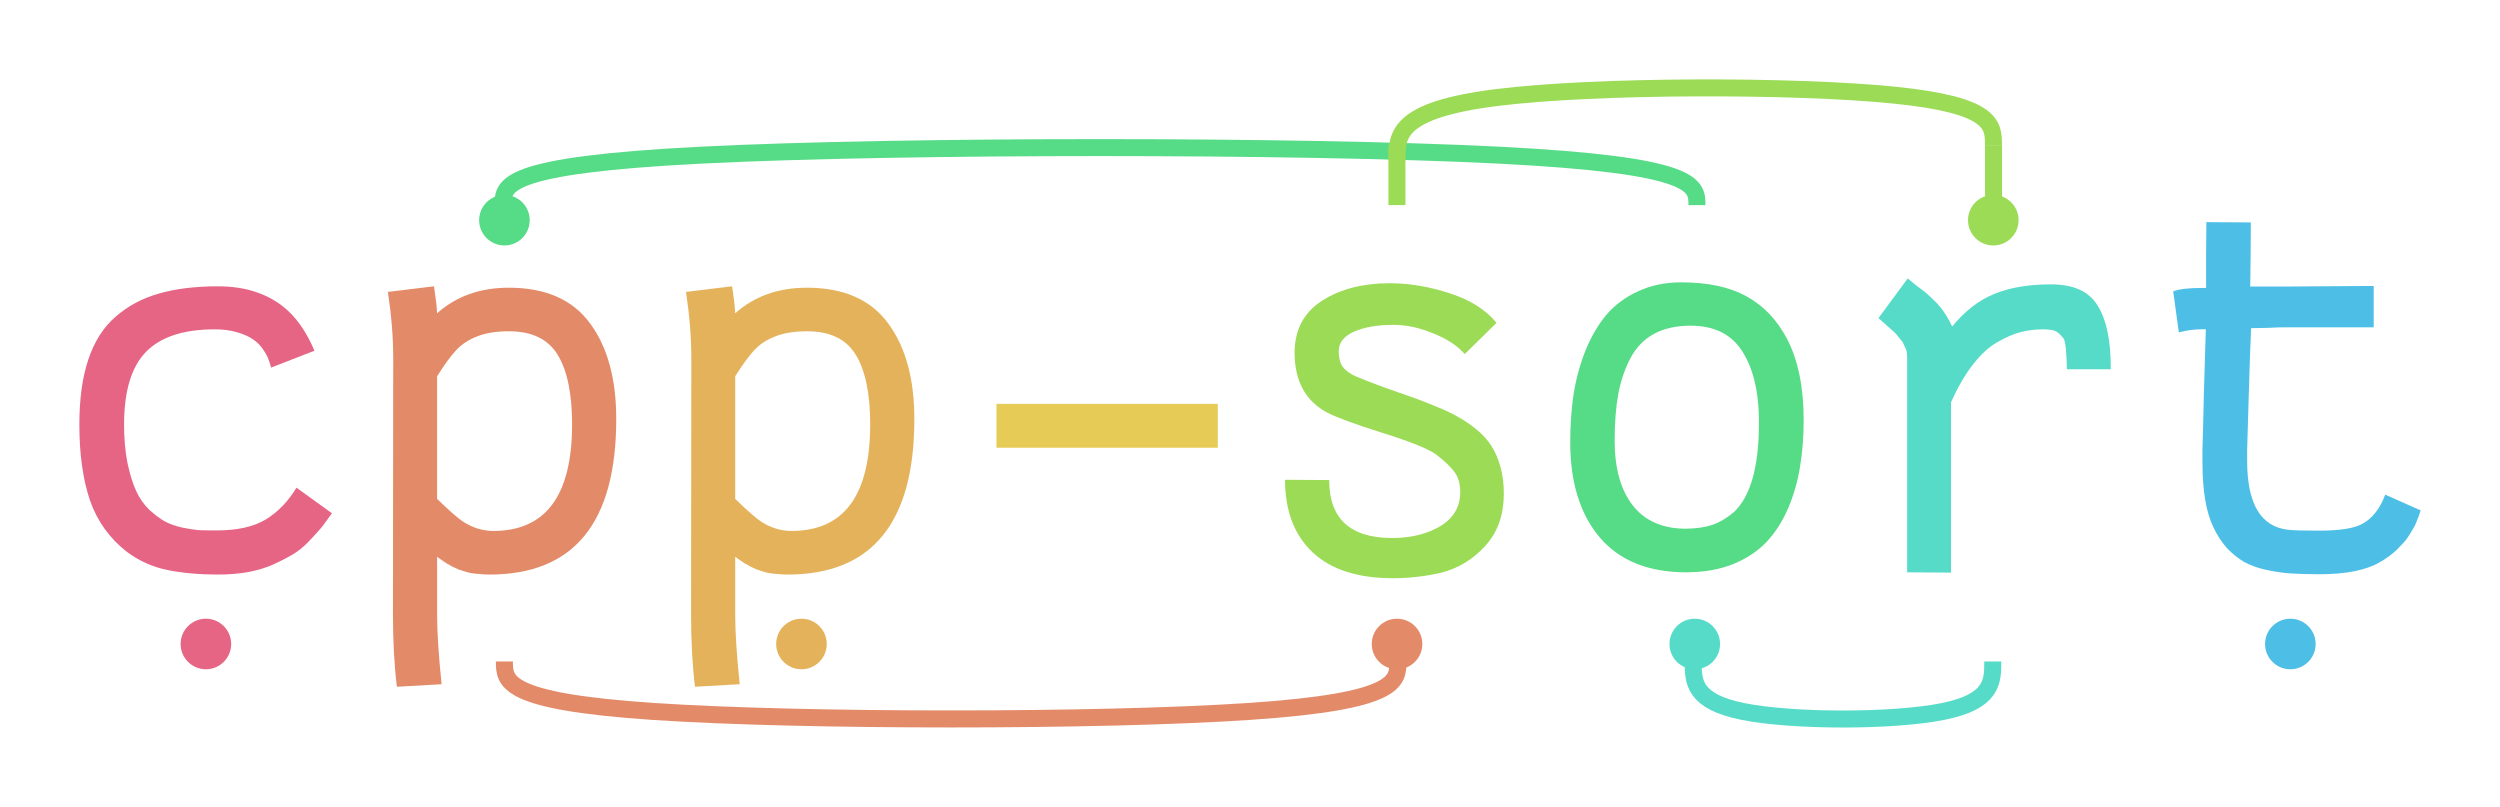 <?xml version="1.0" encoding="UTF-8"?>
<svg width="157.5mm" height="50.84mm" version="1.1" viewBox="0 0 220.5 71.176" xmlns="http://www.w3.org/2000/svg">
   <g transform="translate(4.149 -105.95)">
      <g stroke-width=".265" aria-label="cpp-sort">
         <path d="m6.795 143.38q0 1.885 0.298 3.398 0.322 1.513 0.769 2.481 0.446 0.967 1.166 1.662 0.744 0.67 1.364 1.017 0.645 0.347 1.538 0.546 0.893 0.174 1.414 0.223 0.546 0.025 1.315 0.025h0.322q2.704 0 4.316-0.967 1.612-0.992 2.704-2.803l3.125 2.257q-0.05 0.05-0.446 0.62-0.372 0.546-0.719 0.918-0.322 0.372-0.943 1.017-0.62 0.645-1.364 1.091-0.719 0.422-1.687 0.868-0.943 0.422-2.208 0.67-1.265 0.223-2.679 0.223-2.456 0-4.44-0.397-1.96-0.397-3.572-1.587-2.307-1.786-3.274-4.539-0.943-2.778-0.943-6.722 0-3.373 0.794-5.73 0.794-2.381 2.406-3.77 1.612-1.414 3.795-2.034 2.208-0.645 5.234-0.645 3.423 0 5.68 1.736 1.712 1.315 2.828 3.944l-3.82 1.488q-0.124-0.446-0.248-0.744-0.099-0.322-0.471-0.868-0.372-0.546-0.868-0.868-0.471-0.347-1.364-0.62t-2.009-0.273q-4.142 0-6.077 1.984-1.935 1.984-1.935 6.4z" fill="#e66585" />
         <path d="m46.309 143.38q0-4.043-1.265-6.127-1.265-2.084-4.291-2.084-1.687 0-2.803 0.446-1.116 0.422-1.86 1.215-0.719 0.769-1.687 2.307v10.815q1.563 1.513 2.257 1.984 1.29 0.843 2.704 0.843 6.945 0 6.945-9.401zm-15.776-5.259v-0.595q0-2.728-0.471-5.829l4.068-0.496q0.248 1.637 0.273 2.381 2.53-2.257 6.325-2.257 4.862 0 7.169 3.15 2.307 3.125 2.307 8.434 0 13.717-11.187 13.717-0.446 0-0.868-0.05-0.422-0.025-0.719-0.074t-0.67-0.174q-0.347-0.124-0.521-0.174-0.174-0.074-0.521-0.248-0.322-0.198-0.446-0.248-0.099-0.074-0.446-0.298-0.347-0.248-0.422-0.298v5.135q0 2.257 0.397 6.102l-3.944 0.223q-0.347-2.828-0.347-6.449z" fill="#e38a68" />
         <path d="m72.602 143.38q0-4.043-1.265-6.127-1.265-2.084-4.291-2.084-1.687 0-2.803 0.446-1.116 0.422-1.86 1.215-0.719 0.769-1.687 2.307v10.815q1.563 1.513 2.257 1.984 1.29 0.843 2.704 0.843 6.945 0 6.945-9.401zm-15.776-5.259v-0.595q0-2.728-0.471-5.829l4.068-0.496q0.248 1.637 0.273 2.381 2.53-2.257 6.325-2.257 4.862 0 7.169 3.15 2.307 3.125 2.307 8.434 0 13.717-11.187 13.717-0.446 0-0.868-0.05-0.422-0.025-0.719-0.074t-0.67-0.174q-0.347-0.124-0.521-0.174-0.174-0.074-0.521-0.248-0.322-0.198-0.446-0.248-0.099-0.074-0.446-0.298-0.347-0.248-0.422-0.298v5.135q0 2.257 0.397 6.102l-3.944 0.223q-0.347-2.828-0.347-6.449z" fill="#e5b25c" />
         <path d="m83.739 141.57h19.521v3.869h-19.521z" fill="#e6cb56" />
         <path d="m112.91 142.34q-2.877-1.538-2.877-5.308 0.025-3.026 2.431-4.564 2.406-1.538 5.953-1.538 2.604 0 5.308 0.893 2.704 0.868 4.118 2.604l-2.803 2.753q-0.967-1.116-2.803-1.836-1.811-0.744-3.473-0.744-2.108 0-3.473 0.595-1.364 0.595-1.364 1.736 0 0.868 0.347 1.364 0.372 0.496 1.141 0.843 1.067 0.446 2.481 0.967 1.414 0.496 2.406 0.843 1.017 0.347 2.183 0.843 1.191 0.471 1.984 0.943 0.819 0.446 1.637 1.116 0.819 0.67 1.29 1.439 0.496 0.769 0.794 1.836 0.298 1.067 0.298 2.356 0 2.803-1.612 4.589-1.612 1.786-3.869 2.381-2.133 0.496-4.291 0.496-4.663 0-7.094-2.282-2.431-2.307-2.431-6.4l3.894 0.025q0 5.11 5.556 5.11 2.481 0 4.242-1.042 1.761-1.067 1.761-3.001 0-1.091-0.496-1.761-0.496-0.695-1.637-1.563-1.017-0.744-4.738-1.91-3.696-1.166-4.862-1.786z" fill="#9bdb56" />
         <path d="m148.78 151.12q2.208-2.084 2.208-7.814 0 0 0-0.446-0.05-3.721-1.488-5.953-1.439-2.232-4.539-2.232-1.885 0-3.225 0.719-1.315 0.719-2.059 2.108t-1.091 3.175q-0.322 1.761-0.322 4.142 0 3.671 1.612 5.73 1.612 2.034 4.688 2.034 1.414-0.025 2.332-0.347 0.943-0.322 1.885-1.116zm-4.266 5.308q-4.961-0.025-7.565-3.076-2.604-3.076-2.604-8.409 0-2.257 0.298-4.242 0.322-2.009 1.042-3.82 0.744-1.835 1.836-3.15 1.116-1.315 2.803-2.084 1.687-0.794 3.795-0.794 3.572 0 5.779 1.24 2.232 1.215 3.572 3.745 1.464 2.828 1.464 7.144 0 2.232-0.322 4.142-0.298 1.885-1.042 3.646-0.744 1.736-1.91 2.977-1.141 1.215-2.952 1.96-1.811 0.719-4.142 0.719z" fill="#56db87" />
         <path d="m168.03 134.75q1.687-2.059 3.721-2.877 2.034-0.843 5.011-0.843 2.952 0 4.093 1.86 1.166 1.836 1.166 5.482v0.149h-3.869q0-0.248-0.025-0.794-0.025-0.571-0.05-0.794 0-0.223-0.074-0.62-0.05-0.422-0.198-0.571-0.124-0.174-0.347-0.372-0.223-0.223-0.571-0.298-0.347-0.074-0.819-0.074-1.067 0-2.009 0.248-0.943 0.248-2.059 0.893-1.091 0.62-2.133 1.96-1.042 1.339-1.935 3.324v15.032l-3.869-0.025v-18.926q0-0.223-0.025-0.422-0.025-0.223-0.124-0.422-0.099-0.223-0.174-0.372-0.05-0.174-0.248-0.372-0.174-0.223-0.273-0.347-0.074-0.124-0.347-0.372-0.273-0.248-0.397-0.347-0.124-0.124-0.471-0.422-0.322-0.298-0.471-0.422l2.58-3.498q0.174 0.149 0.719 0.595 0.571 0.422 0.794 0.595 0.223 0.174 0.645 0.595 0.446 0.397 0.695 0.719 0.248 0.298 0.546 0.769 0.298 0.471 0.521 0.967z" fill="#56dbc8" />
         <path d="m194.05 145.61v0.992q0 5.705 3.646 6.077 0.67 0.074 2.679 0.074 2.753 0 3.82-0.595 1.339-0.719 2.034-2.58l3.125 1.389q0 0.025-0.099 0.298-0.074 0.248-0.149 0.397-0.05 0.124-0.174 0.446-0.124 0.298-0.273 0.521-0.124 0.223-0.347 0.571-0.198 0.322-0.446 0.595-0.248 0.273-0.571 0.595-0.298 0.298-0.695 0.595-0.397 0.298-0.843 0.546-1.811 1.067-5.333 1.067-1.513 0-2.58-0.074-1.042-0.074-2.158-0.322-1.116-0.248-1.91-0.695-0.769-0.446-1.488-1.191-0.695-0.769-1.215-1.86-0.967-1.984-0.967-5.779v-1.067q0.05-1.339 0.124-4.837 0.099-3.498 0.174-5.779h-0.347q-1.017 0-2.034 0.273l-0.496-3.622q0.794-0.298 2.53-0.298h0.372q0-0.868 0-2.902 0.025-2.034 0.025-2.902l3.919 0.025q0 2.282-0.05 5.655h3.026l7.417-0.05h0.446v3.646h-7.863q-0.571 0-1.488 0.05-0.893 0.025-1.464 0.025-0.124 2.927-0.223 6.474-0.099 3.522-0.124 4.242z" fill="#4dbfe6" />
      </g>
      <circle cx="14.011" cy="162.75" r="2.23" fill="#e66585" stroke-width=".183" />
      <circle cx="40.341" cy="125.37" r="2.23" fill="#56db87" stroke-width=".183" />
      <circle cx="66.54" cy="162.75" r="2.23" fill="#e5b25c" stroke-width=".183" />
      <circle cx="119.07" cy="162.75" r="2.23" fill="#e38a68" stroke-width=".183" />
      <circle cx="145.33" cy="162.75" r="2.23" fill="#56dbc8" stroke-width=".183" />
      <circle cx="171.66" cy="125.37" r="2.23" fill="#9bdb56" stroke-width=".183" />
      <circle cx="197.86" cy="162.75" r="2.23" fill="#4dbfe6" stroke-width=".183" />
      <path d="m40.339 164.29c0 1.764 0 3.527 13.135 4.409 13.135 0.882 39.404 0.882 52.539-2e-5 13.135-0.882 13.135-2.645 13.135-4.409" fill="none" stroke="#e38a68" stroke-width="1.501" />
      <path d="m145.19 164.29c0 1.766 0 3.532 4.404 4.415s13.212 0.883 17.616-2e-5c4.404-0.883 4.404-2.649 4.404-4.415" fill="none" stroke="#56dbc8" stroke-width="1.5" />
      <path d="m40.215 124.04c0-1.764 0-3.527 17.552-4.41s52.653-0.882 70.204 1e-5c17.551 0.882 17.551 2.646 17.551 4.41" fill="none" stroke="#56db87" stroke-width="1.496" />
      <path d="m119.06 120.07c0-2.205 0-4.41 8.769-5.512 8.769-1.103 26.306-1.103 35.075-0.22 8.769 0.882 8.769 2.646 8.769 4.41" fill="none" stroke="#9bdb56" stroke-width="1.496" />
      <path d="m171.68 124.04v-5.292" fill="none" stroke="#9bdb56" stroke-width="1.5" />
      <path d="m119.06 124.04v-5.292" fill="none" stroke="#9bdb56" stroke-width="1.5" />
   </g>
</svg>
